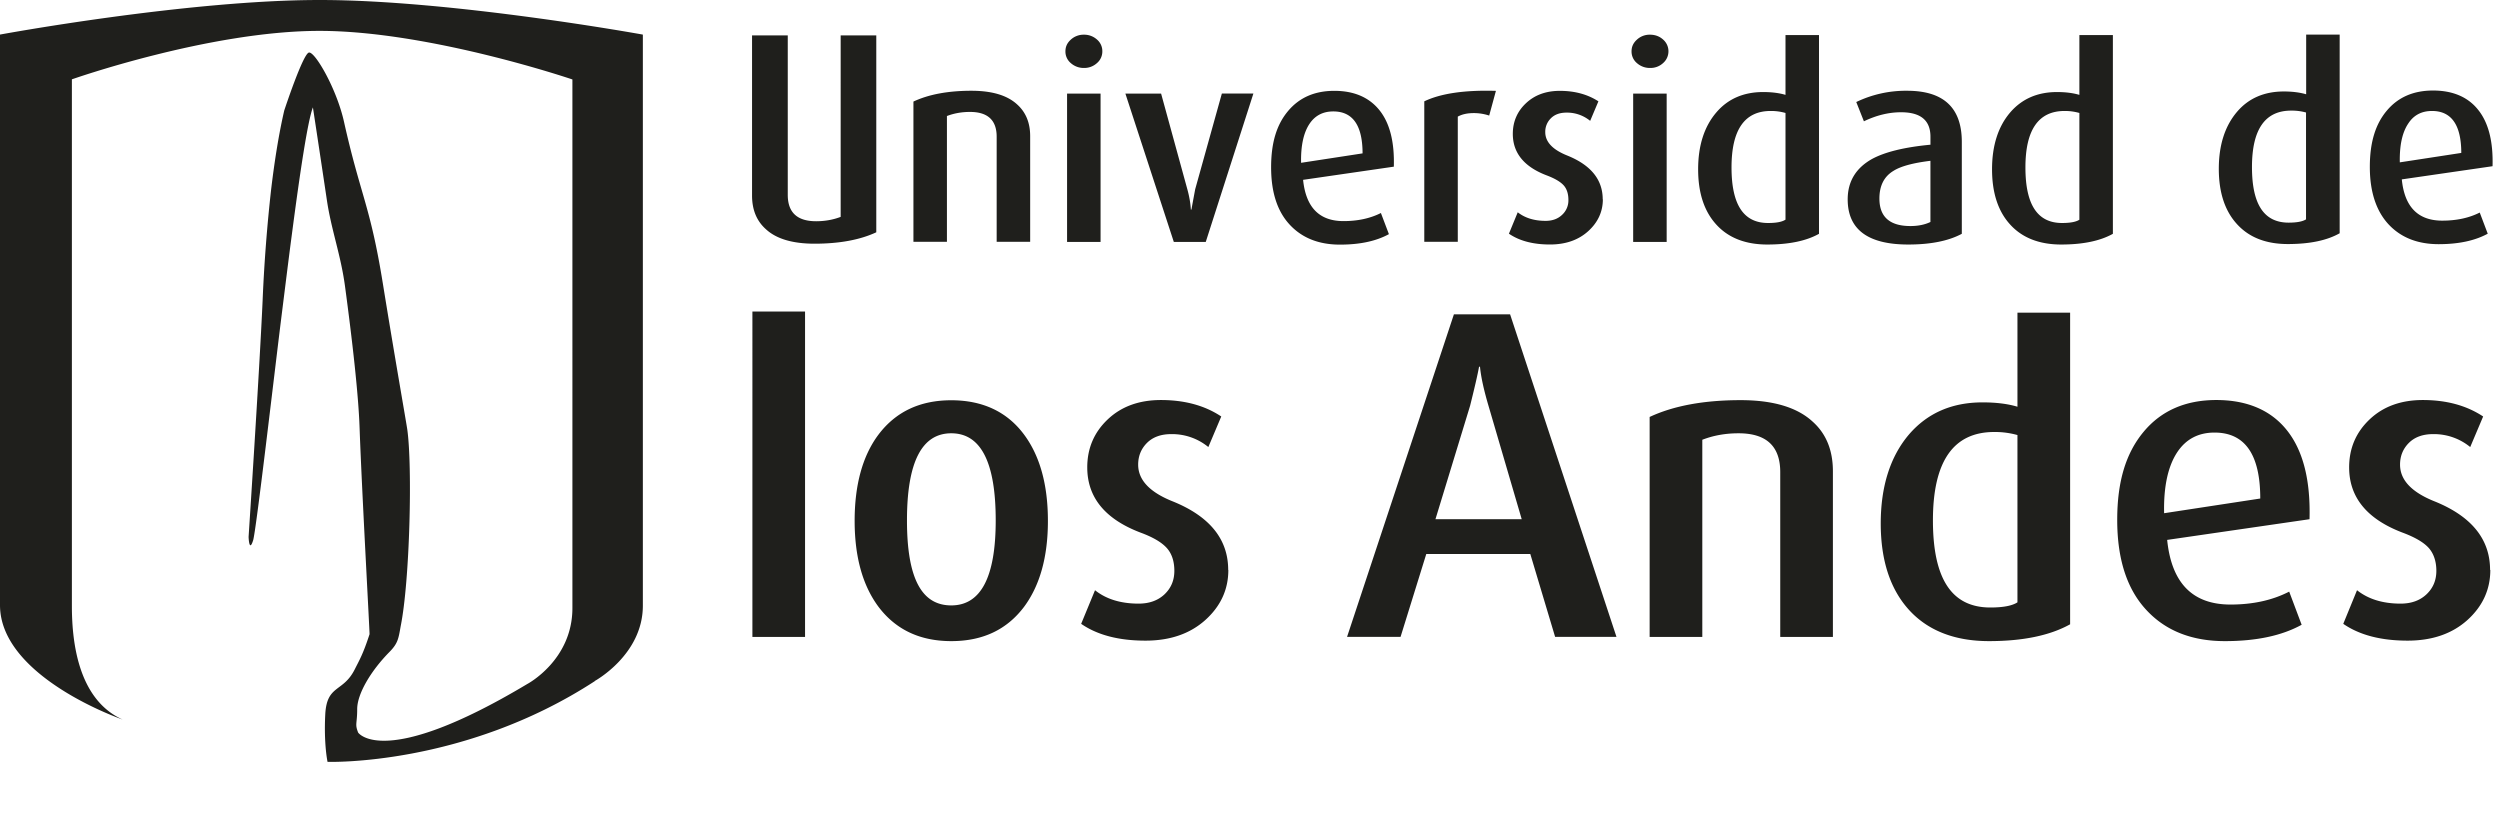 <svg xmlns="http://www.w3.org/2000/svg" width="105" height="35" fill="none">
				<path fill="#1F1F1C" d="M24.984 28.607c-5.505 3.584-11.227 3.391-11.227 3.391s-.161-.734-.096-1.994c.066-1.266.751-.907 1.245-1.904.182-.364.338-.612.615-1.463.01-.035-.327-6.09-.418-8.656-.045-1.382-.307-3.69-.61-5.938-.176-1.331-.58-2.384-.766-3.65-.272-1.827-.585-3.883-.585-3.883-.222.583-.544 2.754-.867 5.21-.156 1.174-.308 2.42-.454 3.578-.307 2.46-1.068 9.036-1.19 9.396-.17.541-.19-.147-.19-.147s.453-6.9.589-9.927a66.73 66.73 0 0 1 .358-4.667c.14-1.17.317-2.304.55-3.311 0 0 .786-2.39 1.038-2.435.252-.045 1.154 1.504 1.467 2.886.695 3.118 1.104 3.518 1.633 6.793.504 3.113.963 5.715 1.028 6.14.222 1.544.111 6.364-.277 8.282-.09.522-.12.714-.459 1.063-.801.81-1.366 1.777-1.366 2.41 0 .633-.106.617.04.987 0 0 1.054 1.58 7.103-2.04 0 0 1.896-.997 1.896-3.19V3.337s-5.999-2.04-10.622-2.04c-4.622 0-10.4 2.035-10.4 2.035v22.107c0 1.356.197 3.913 2.133 4.783 0 0-5.152-1.771-5.152-4.809V1.452S7.864 0 13.43 0C18.994 0 27 1.453 27 1.453v23.985c0 2.065-2.021 3.164-2.021 3.164l.005.005ZM98.26 9.8c-.537.302-1.258.45-2.172.45-.913 0-1.624-.277-2.132-.834-.509-.553-.766-1.328-.766-2.326 0-.997.257-1.797.766-2.394.488-.573 1.15-.854 1.965-.854.36 0 .671.04.938.118V1.452h1.407v8.349h-.005Zm-1.406-5.075a2.247 2.247 0 0 0-.627-.079c-1.096 0-1.644.79-1.644 2.37s.513 2.335 1.54 2.335c.336 0 .583-.044.73-.138V4.725ZM104.687 6.981l-3.811.553c.114 1.155.681 1.733 1.698 1.733.603 0 1.126-.113 1.575-.34l.336.888c-.533.291-1.219.44-2.059.44-.893 0-1.599-.282-2.118-.845-.513-.563-.775-1.362-.775-2.4 0-1.036.237-1.796.711-2.36.474-.567 1.121-.848 1.945-.848.825 0 1.467.271 1.896.814.435.543.632 1.333.602 2.37v-.005Zm-1.313-.553c0-1.18-.414-1.767-1.229-1.767-.435 0-.765.173-.992.518-.257.375-.376.923-.361 1.64l2.582-.396v.005ZM33.812 26.75h-2.211V13.083h2.211v13.665ZM44.012 21.877c0 1.51-.336 2.71-.997 3.604-.726.967-1.743 1.446-3.061 1.446-1.318 0-2.336-.484-3.061-1.447-.662-.893-.998-2.093-.998-3.604 0-1.51.331-2.725.998-3.618.725-.963 1.743-1.447 3.06-1.447 1.319 0 2.35.484 3.062 1.447.661.893.997 2.098.997 3.619Zm-2.192-.02c0-2.44-.622-3.659-1.866-3.659-1.244 0-1.861 1.22-1.861 3.659s.617 3.57 1.86 3.57c1.245 0 1.867-1.19 1.867-3.57ZM51.59 23.94c0 .82-.322 1.52-.963 2.098-.642.578-1.481.869-2.518.869-1.111 0-2.015-.232-2.7-.706l.582-1.412c.469.375 1.081.563 1.831.563.445 0 .81-.129 1.087-.39.276-.262.414-.588.414-.988s-.108-.73-.326-.967c-.217-.237-.582-.45-1.105-.642-1.486-.568-2.227-1.481-2.227-2.735 0-.8.286-1.471.859-2.015.573-.543 1.318-.814 2.236-.814.988 0 1.837.227 2.533.691l-.543 1.284a2.397 2.397 0 0 0-1.555-.543c-.434 0-.775.123-1.022.37s-.37.553-.37.913c0 .642.483 1.155 1.446 1.54 1.555.627 2.335 1.59 2.335 2.879l.005.005ZM67.892 26.749h-2.577l-1.042-3.48h-4.37l-1.08 3.48h-2.247l4.488-13.547h2.36l4.468 13.547Zm-3.98-4.942-1.397-4.77c-.197-.67-.316-1.214-.355-1.633h-.04c-.064.355-.192.898-.375 1.634l-1.456 4.769h3.623ZM76.982 26.75H74.77v-6.922c0-1.087-.582-1.63-1.752-1.63-.558 0-1.062.094-1.521.272v8.28h-2.212v-9.238c1.002-.469 2.276-.706 3.821-.706 1.363 0 2.375.301 3.027.904.568.508.849 1.204.849 2.083v6.956ZM86.945 26.22c-.845.47-1.98.707-3.407.707s-2.557-.434-3.352-1.303c-.795-.87-1.195-2.084-1.195-3.64 0-1.554.4-2.818 1.195-3.746.775-.894 1.802-1.338 3.08-1.338.568 0 1.057.059 1.467.183v-3.95h2.212v13.093-.005Zm-2.212-.922v-7.026a3.5 3.5 0 0 0-.978-.128c-1.718 0-2.572 1.24-2.572 3.713s.8 3.658 2.41 3.658c.533 0 .913-.07 1.14-.217ZM97 21.807l-5.979.869c.183 1.812 1.067 2.715 2.661 2.715.943 0 1.763-.182 2.464-.543l.523 1.392c-.834.46-1.906.687-3.224.687-1.397 0-2.503-.44-3.312-1.323-.81-.88-1.21-2.138-1.21-3.767 0-1.63.37-2.814 1.11-3.703.741-.889 1.763-1.333 3.052-1.333 1.289 0 2.296.424 2.972 1.279.676.854.987 2.093.943 3.722v.005Zm-2.069-.869c0-1.846-.641-2.77-1.92-2.77-.676 0-1.195.272-1.56.815-.395.592-.583 1.451-.558 2.572l4.038-.617ZM104.593 23.94c0 .82-.321 1.52-.958 2.098-.641.578-1.481.869-2.517.869-1.111 0-2.015-.232-2.701-.706l.578-1.412c.474.375 1.081.563 1.831.563.445 0 .81-.129 1.086-.39.277-.262.415-.588.415-.988s-.113-.73-.326-.967c-.217-.237-.587-.45-1.106-.642-1.486-.568-2.231-1.481-2.231-2.735 0-.8.286-1.471.859-2.015.573-.543 1.318-.814 2.236-.814.988 0 1.832.227 2.533.691l-.543 1.284a2.397 2.397 0 0 0-1.555-.543c-.435 0-.775.123-1.022.37s-.37.553-.37.913c0 .642.483 1.155 1.446 1.54 1.555.627 2.335 1.59 2.335 2.879l.01.005ZM43.267 10.156H41.86V5.742c0-.696-.376-1.041-1.121-1.041-.35 0-.676.059-.968.172v5.283h-1.407v-5.89c.637-.3 1.452-.454 2.434-.454.87 0 1.511.193 1.926.578.36.325.543.765.543 1.328v4.438ZM46.298 2.158a.639.639 0 0 1-.227.493.786.786 0 0 1-.548.203.809.809 0 0 1-.548-.203.632.632 0 0 1-.227-.493c0-.198.074-.356.227-.494a.79.79 0 0 1 .548-.207.8.8 0 0 1 .548.202.637.637 0 0 1 .227.504v-.005Zm-.074 8.003h-1.407V3.93h1.407v6.23ZM52.642 3.93l-2 6.23H49.3l-2.034-6.23h1.5l1.102 4.018c.083.301.133.588.148.854h.024c.04-.222.094-.508.158-.854l1.12-4.019h1.324ZM58.541 7l-3.811.553c.118 1.156.68 1.733 1.698 1.733.597 0 1.12-.113 1.57-.34l.336.888c-.534.292-1.215.44-2.054.44-.894 0-1.6-.282-2.118-.845-.519-.562-.775-1.362-.775-2.404 0-1.042.237-1.797.71-2.36.475-.568 1.121-.85 1.946-.85.824 0 1.461.272 1.896.816.434.543.632 1.333.602 2.37Zm-1.313-.553c0-1.18-.41-1.767-1.23-1.767-.434 0-.765.173-.997.518-.252.376-.37.924-.355 1.64l2.582-.396v.005ZM62.827 3.822l-.281 1.032a2.04 2.04 0 0 0-.647-.104c-.272 0-.494.05-.672.148v5.258H59.82v-5.9c.687-.33 1.689-.479 3.007-.44v.006ZM67.32 8.368c0 .524-.208.973-.617 1.343-.41.37-.943.558-1.605.558-.71 0-1.284-.153-1.723-.454l.37-.899c.301.237.691.36 1.17.36.287 0 .514-.083.691-.251a.82.82 0 0 0 .267-.632c0-.257-.069-.469-.207-.617-.138-.148-.375-.286-.706-.41-.948-.36-1.422-.943-1.422-1.743 0-.508.183-.938.548-1.283.365-.346.84-.524 1.427-.524.632 0 1.17.149 1.62.44l-.346.82a1.528 1.528 0 0 0-.993-.346c-.281 0-.498.079-.656.237a.79.79 0 0 0-.237.582c0 .41.306.736.923.983.992.4 1.49 1.012 1.49 1.841l.006-.005ZM70.075 2.158a.655.655 0 0 1-.227.493.777.777 0 0 1-.548.203.809.809 0 0 1-.548-.203.632.632 0 0 1-.227-.493c0-.198.074-.356.227-.494a.781.781 0 0 1 .548-.207c.217 0 .4.069.548.202a.653.653 0 0 1 .227.504v-.005ZM70 10.16h-1.407V3.93H70v6.23ZM76.398 9.82c-.539.301-1.264.45-2.173.45-.908 0-1.629-.277-2.137-.835-.509-.553-.766-1.328-.766-2.325 0-.997.257-1.797.766-2.39.488-.572 1.15-.854 1.965-.854.36 0 .676.04.938.119V1.472h1.407V9.82Zm-1.407-.592V4.745a2.18 2.18 0 0 0-.623-.084c-1.096 0-1.644.79-1.644 2.37s.514 2.335 1.536 2.335c.34 0 .582-.044.726-.138h.004ZM82.396 9.82c-.562.301-1.313.45-2.25.45-1.694 0-2.543-.633-2.543-1.897 0-.75.345-1.318 1.026-1.698.539-.291 1.353-.494 2.45-.597v-.336c0-.686-.41-1.027-1.235-1.027-.518 0-1.037.128-1.56.38l-.321-.81a4.8 4.8 0 0 1 2.138-.473c1.53 0 2.295.715 2.295 2.147v3.86Zm-1.318-.504V6.754c-.735.089-1.259.232-1.565.43-.385.237-.578.622-.578 1.155 0 .77.435 1.155 1.304 1.155.33 0 .612-.06.844-.173l-.005-.005ZM88.741 9.82c-.538.301-1.264.45-2.172.45-.908 0-1.63-.277-2.138-.835-.508-.553-.765-1.328-.765-2.325 0-.997.257-1.797.765-2.39.494-.572 1.15-.854 1.965-.854.36 0 .672.04.938.119V1.472h1.407V9.82Zm-1.407-.592V4.745a2.205 2.205 0 0 0-.622-.084c-1.096 0-1.644.79-1.644 2.37s.514 2.335 1.54 2.335c.336 0 .583-.044.726-.138ZM31.586 1.486h1.5v6.7c0 .736.396 1.106 1.19 1.106.376 0 .721-.064 1.032-.183V1.486h1.496v8.27c-.68.316-1.545.479-2.592.479-.923 0-1.609-.203-2.048-.612-.386-.346-.578-.815-.578-1.412V1.486Z"></path>
			</svg>